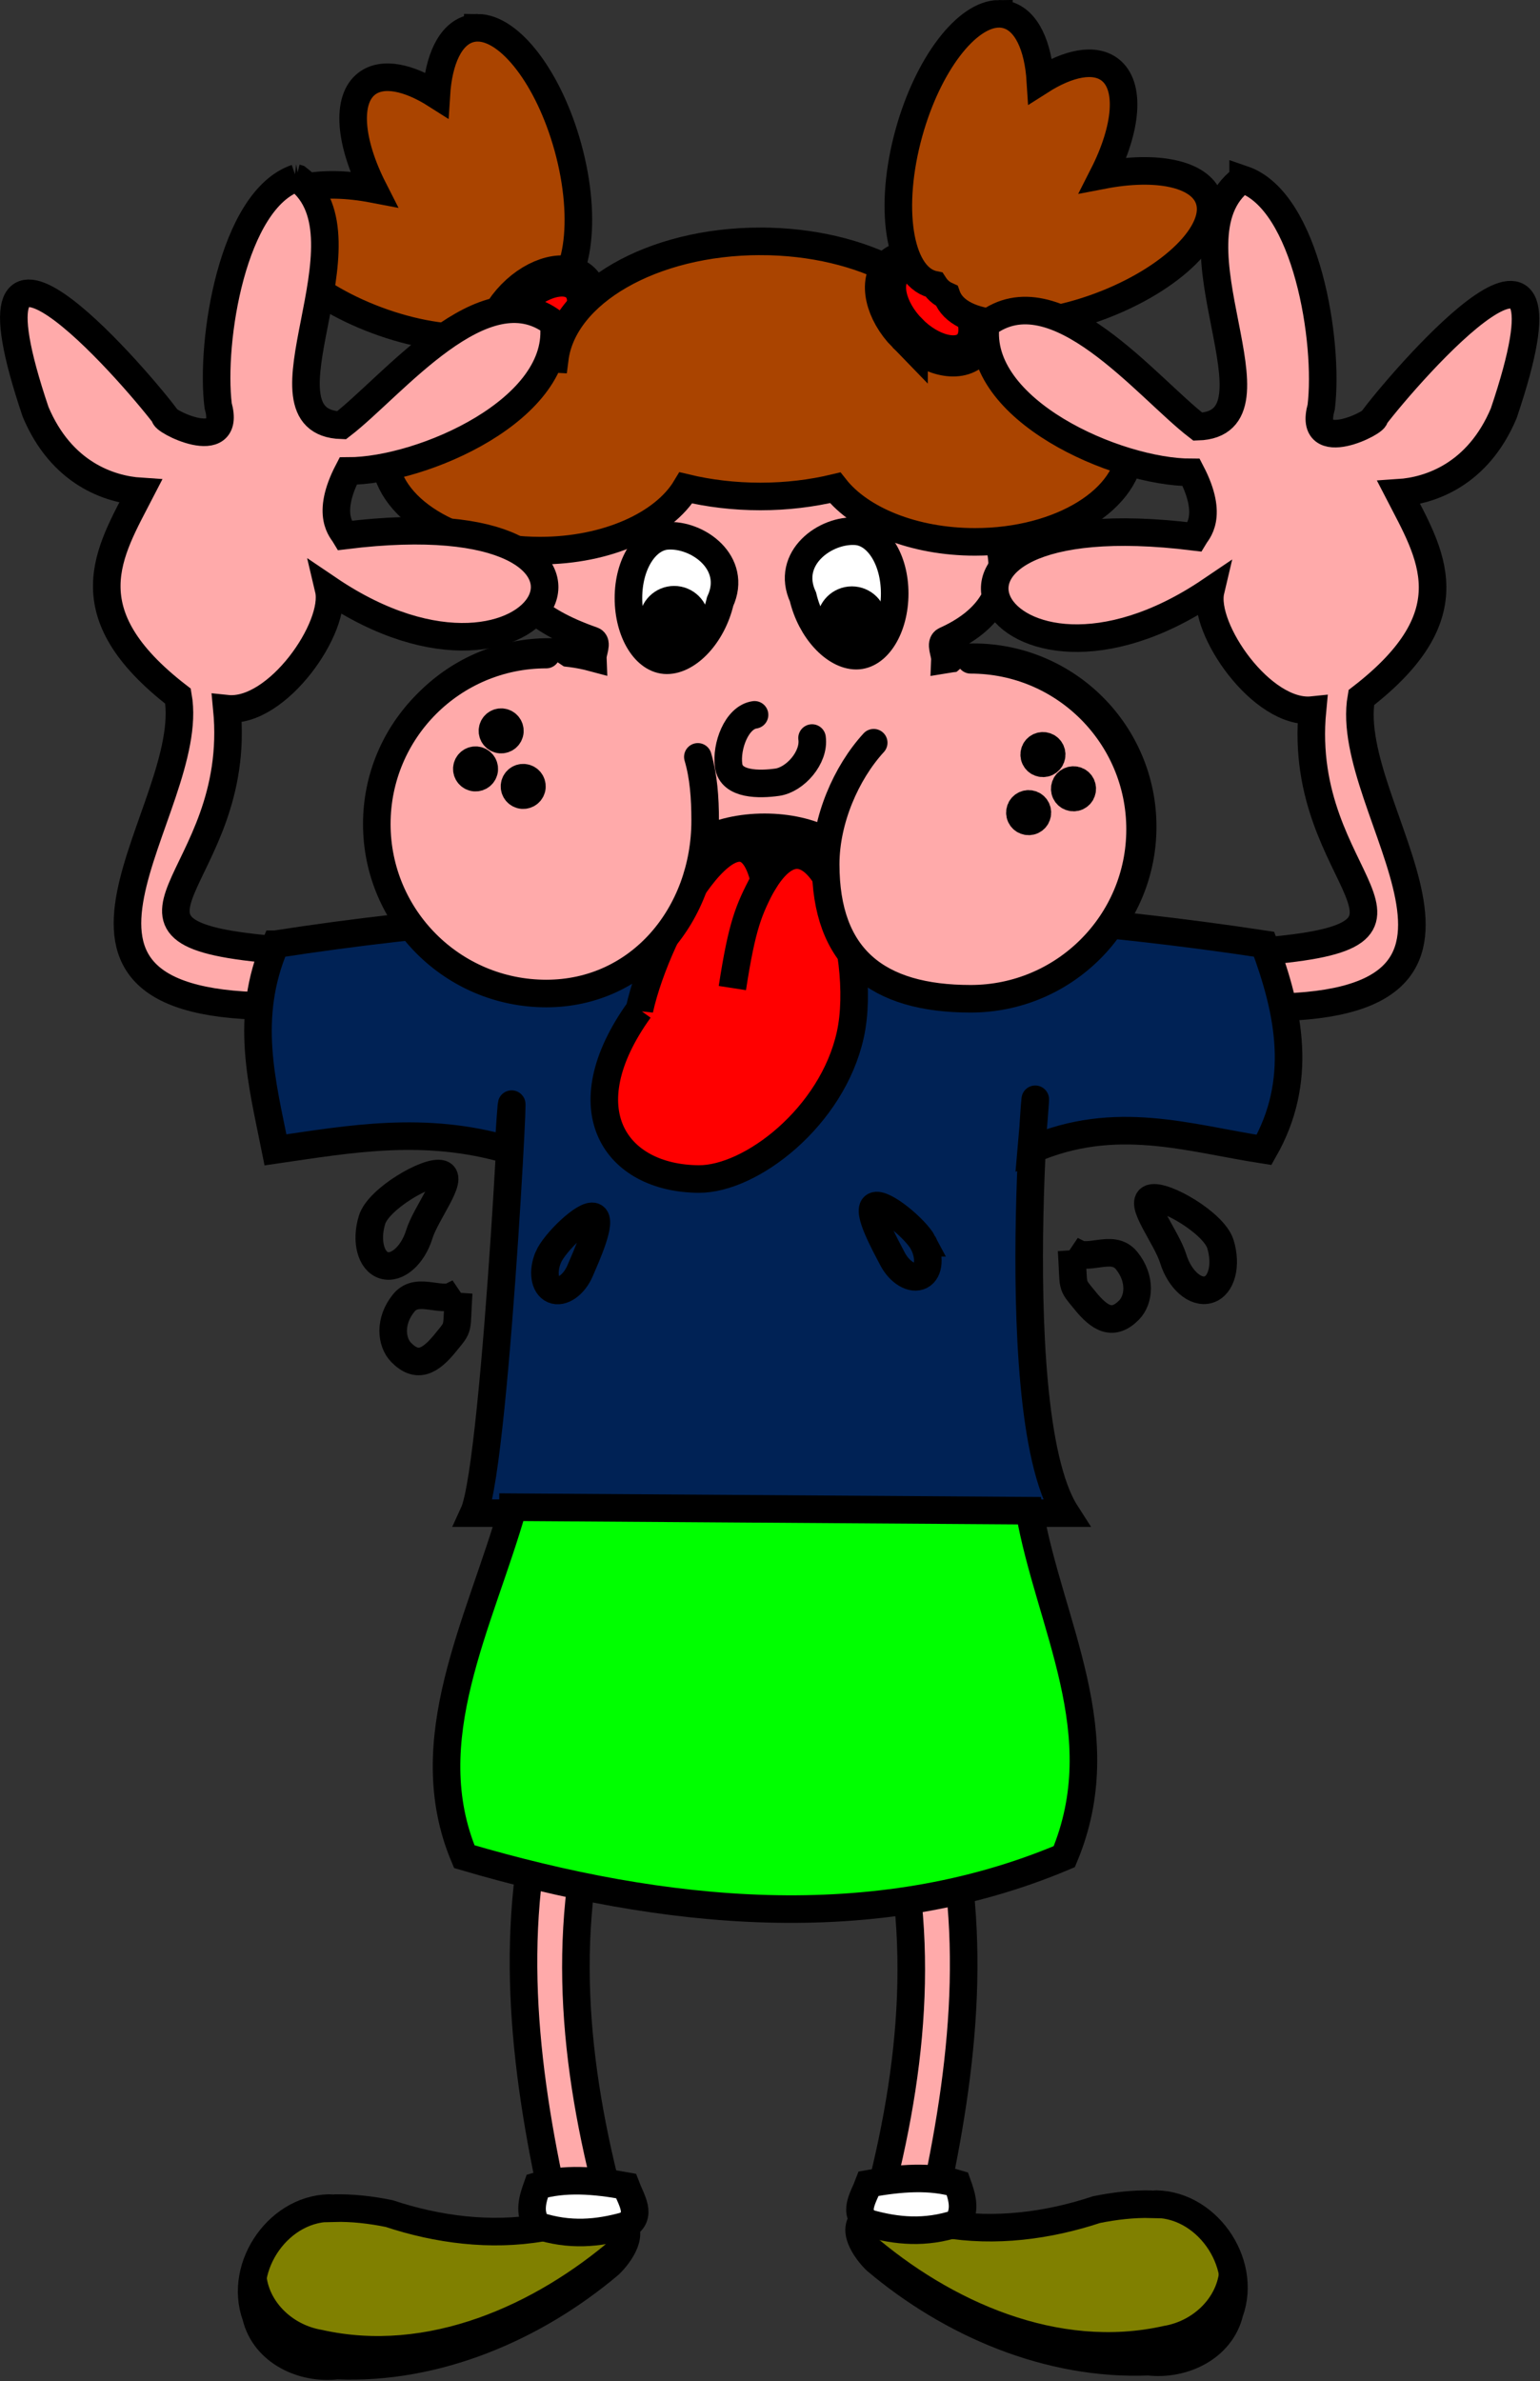 <?xml version="1.0"?><svg width="402.05" height="621.42" xmlns="http://www.w3.org/2000/svg">

 <rect width="100%" height="100%" fill="#333333" stroke="none"/>

 <g>
  <title>Layer 1</title>
  <g id="layer1">
   <g stroke-width="10.678" stroke-miterlimit="4" transform="matrix(0.674 0 0 0.674 17.58 11.944)" id="g4845">
    <path fill="#ffaaaa" fill-rule="evenodd" stroke="#000000" stroke-width="15.943" stroke-linecap="round" stroke-miterlimit="4" id="path2816" d="m339.071,231.293c0,61.062 -30.593,110.563 -68.331,110.563c-37.738,0 -68.331,-49.501 -68.331,-110.563c0,-61.062 30.593,-110.563 68.331,-110.563c37.738,0 68.331,49.501 68.331,110.563z"/>
    <path fill="#ffaaaa" fill-rule="evenodd" stroke="#000000" stroke-width="10.678" stroke-linecap="round" stroke-miterlimit="4" d="m271.76,119.709c-37.738,0 -160.072,78.698 -68.335,110.571c2.119,0.736 0.044,4.467 0.126,6.677c-5.436,-1.458 -11.14,-2.219 -17.037,-2.219c-36.244,0 -65.635,29.371 -65.635,65.614c0,36.244 29.392,65.635 65.635,65.635c24.961,0 46.67,-13.935 57.766,-34.45c8.407,5.98 17.708,9.293 27.481,9.293c7.751,0 15.199,-2.075 22.144,-5.923c11.305,19.777 32.601,33.111 57.012,33.111c36.244,0 65.614,-29.392 65.614,-65.635c0,-36.244 -29.371,-65.614 -65.614,-65.614c-3.743,0 -7.416,0.298 -10.988,0.9c0.1,-2.444 -2.098,-6.367 0.167,-7.388c64.949,-29.264 -30.597,-110.571 -68.335,-110.571z" id="path2816-0"/>
    <path fill="#aa4400" fill-rule="evenodd" stroke="#000000" stroke-width="10.678" stroke-linecap="round" stroke-miterlimit="4" d="m158.987,-6.965c-1.056,-0.005 -2.106,0.137 -3.119,0.419c-7.581,2.106 -12.088,11.967 -12.935,25.555c-10.832,-6.906 -20.858,-8.945 -26.895,-4.374c-8.188,6.199 -6.656,22.759 2.553,40.855c-20.451,-3.924 -37.251,-0.687 -40.897,9.104c-4.693,12.606 14.202,31.283 42.215,41.713c28.013,10.43 54.537,8.671 59.231,-3.935c0.018,-0.049 0.024,-0.098 0.042,-0.147c0.78,-0.35 1.515,-0.781 2.198,-1.298c1.089,-0.825 1.991,-1.843 2.742,-3.014c0.24,-0.05 0.495,-0.102 0.733,-0.167c12.961,-3.6 16.979,-29.864 8.979,-58.666c-7.375,-26.551 -22.392,-45.991 -34.848,-46.045l-0,0z" id="path3808-3"/>
    <path fill="#000000" fill-rule="evenodd" stroke="#000000" stroke-width="15.943" stroke-linecap="round" stroke-miterlimit="4" id="path3672" d="m302.199,322.511c0,9.528 -14.388,17.252 -32.136,17.252c-17.748,0 -32.136,-7.724 -32.136,-17.252c0,-9.528 14.388,-17.252 32.136,-17.252c17.748,0 32.136,7.724 32.136,17.252z"/>
    <path fill="#ffffff" stroke="#000000" stroke-width="10.678" stroke-linecap="round" stroke-miterlimit="4" d="m252.857,215.221c-3.044,12.962 -12.414,22.729 -20.634,22.729c-8.22,0 -14.884,-10.782 -14.884,-24.082c0,-13.3 6.688,-23.451 14.884,-24.082c11.884,-0.916 27.572,10.401 20.634,25.436z" id="path2844"/>
    <path fill="none" stroke="#000000" stroke-width="10.678" stroke-linecap="round" stroke-miterlimit="4" d="m266.184,259.082c-6.937,0.978 -11.091,12.199 -10.034,19.691c1.056,7.492 11.9,7.375 18.837,6.397c6.937,-0.978 14.53,-9.61 13.474,-17.102" id="path3674"/>
    <path fill="#000000" stroke="#000000" stroke-width="15.943" stroke-linecap="round" stroke-miterlimit="4" id="path3677" d="m240.633,222.72c0,3.083 -2.499,5.582 -5.582,5.582c-3.083,0 -5.582,-2.499 -5.582,-5.582c0,-3.083 2.499,-5.582 5.582,-5.582c3.083,0 5.582,2.499 5.582,5.582z"/>
    <path fill="#ffffff" stroke="#000000" stroke-width="10.678" stroke-linecap="round" stroke-miterlimit="4" d="m284.955,213.443c3.044,12.962 12.414,22.729 20.634,22.729c8.22,0 14.884,-10.782 14.884,-24.082c0,-13.3 -6.688,-23.451 -14.884,-24.082c-11.884,-0.916 -27.572,10.401 -20.634,25.436z" id="path2844-5"/>
    <path fill="#000000" stroke="#000000" stroke-width="15.943" stroke-linecap="round" stroke-miterlimit="4" id="path3677-7" d="m309.472,222.889c0,3.083 -2.499,5.582 -5.582,5.582c-3.083,0 -5.582,-2.499 -5.582,-5.582c0,-3.083 2.499,-5.582 5.582,-5.582c3.083,0 5.582,2.499 5.582,5.582z"/>
    <path fill="#ff0000" fill-rule="evenodd" stroke="#000000" stroke-width="15.943" stroke-linecap="round" stroke-miterlimit="4" id="path3733" d="m193.149,116.893c-8.445,8.654 -19.626,11.439 -24.975,6.22c-5.348,-5.219 -2.839,-16.465 5.606,-25.119c8.445,-8.654 19.626,-11.439 24.975,-6.22c5.349,5.219 2.839,16.465 -5.606,25.12z"/>
    <path fill="#aa4400" fill-rule="evenodd" stroke="#000000" stroke-width="10.678" stroke-linecap="round" stroke-miterlimit="4" d="m268.453,75.732c-42.007,0 -76.437,20.05 -79.658,45.501c-1.869,-0.108 -3.757,-0.167 -5.672,-0.167c-33.252,0 -60.194,16.662 -60.194,37.213c0,20.551 26.942,37.213 60.194,37.213c25.9,0 47.97,-10.119 56.468,-24.299c8.954,2.145 18.682,3.328 28.862,3.328c10.221,0 19.983,-1.208 28.967,-3.37c9.765,12.403 30.348,20.951 54.166,20.951c33.252,0 60.215,-16.662 60.215,-37.213c0,-20.551 -26.963,-37.192 -60.215,-37.192c-1.381,0 -2.745,0.027 -4.102,0.084c-5.746,-23.788 -38.94,-42.048 -79.03,-42.048l0,0z" id="path3727-3"/>
    <path fill="#ffaaaa" fill-rule="evenodd" stroke="#000000" stroke-width="10.678" stroke-linecap="round" stroke-miterlimit="4" d="m88.649,51.205c-24.648,8.404 -33.288,63.072 -30.243,88.114c5.536,19.747 -22.413,5.427 -20.574,3.998c-13.636,-17.861 -82.158,-96.325 -50.127,-1.549c10.006,23.774 28.541,30.019 40.666,30.808c-12.223,23.676 -27.542,46.852 14.504,79.281c7.692,43.743 -69.848,121.172 39.264,119.99l0,-21.662c-80.487,-6.385 -13.845,-26.083 -20.344,-93.472c19.538,2.052 42.875,-31.677 39.431,-46.234c83.422,56.436 133.79,-36.632 6.404,-20.867c-1.053,-1.795 -7.796,-7.743 1.151,-24.948c28.798,0.008 83.821,-24.13 79.554,-57.347c-26.851,-20.648 -62.364,24.492 -82.128,39.641c-36.04,-1.128 13.634,-72.427 -16.953,-95.586c-0.201,-0.063 -0.404,-0.116 -0.607,-0.167z" id="rect4037-1-7"/>
    <path fill="#ff0000" fill-rule="evenodd" stroke="#000000" stroke-width="15.943" stroke-linecap="round" stroke-miterlimit="4" id="path3733-8" d="m325.327,111.237c8.445,8.654 19.626,11.439 24.975,6.22c5.348,-5.219 2.839,-16.465 -5.606,-25.119c-8.445,-8.654 -19.626,-11.439 -24.975,-6.22c-5.349,5.219 -2.839,16.465 5.606,25.12z"/>
    <path fill="#aa4400" fill-rule="evenodd" stroke="#000000" stroke-width="10.678" stroke-linecap="round" stroke-miterlimit="4" d="m360.848,-12.374c1.056,-0.005 2.106,0.137 3.119,0.419c7.581,2.106 12.088,11.967 12.935,25.555c10.832,-6.906 20.858,-8.945 26.895,-4.374c8.188,6.199 6.656,22.759 -2.553,40.855c20.451,-3.924 37.251,-0.687 40.897,9.104c4.693,12.606 -14.202,31.283 -42.215,41.713c-28.013,10.43 -54.537,8.671 -59.231,-3.935c-0.018,-0.049 -0.024,-0.098 -0.042,-0.147c-0.78,-0.35 -1.515,-0.781 -2.198,-1.298c-1.089,-0.825 -1.991,-1.843 -2.742,-3.014c-0.24,-0.05 -0.495,-0.102 -0.733,-0.167c-12.961,-3.6 -16.979,-29.864 -8.979,-58.666c7.375,-26.551 22.392,-45.991 34.848,-46.045l0,0z" id="path3808-3-8"/>
    <path fill="#ffaaaa" fill-rule="evenodd" stroke="#000000" stroke-width="10.678" stroke-linecap="round" stroke-miterlimit="4" d="m455.443,51.737c24.648,8.404 33.288,63.072 30.243,88.114c-5.536,19.747 22.413,5.427 20.574,3.998c13.636,-17.861 82.158,-96.325 50.126,-1.549c-10.006,23.774 -28.541,30.019 -40.666,30.808c12.223,23.676 27.542,46.852 -14.504,79.282c-7.692,43.743 69.848,121.171 -39.264,119.99l0,-21.662c80.487,-6.385 13.845,-26.083 20.344,-93.472c-19.538,2.052 -42.875,-31.677 -39.431,-46.234c-83.422,56.436 -133.79,-36.632 -6.404,-20.867c1.053,-1.795 7.796,-7.743 -1.151,-24.948c-28.798,0.008 -83.821,-24.13 -79.554,-57.347c26.851,-20.648 62.364,24.492 82.128,39.641c36.04,-1.128 -13.634,-72.427 16.953,-95.586c0.201,-0.063 0.404,-0.116 0.607,-0.167z" id="rect4037-1-7-8"/>
    <path fill="#002255" fill-rule="evenodd" stroke="#000000" stroke-width="10.678" stroke-linecap="round" stroke-miterlimit="4" d="m80.632,347.904c-12.282,28.469 -5.132,53.892 0,79.632c28.986,-4.211 57.7,-9.493 90.184,0c4.814,-77.071 -4.344,120.931 -13.413,140.673l229.39,0c-26.481,-41.326 -6.522,-218.68 -13.413,-140.673c32.644,-14.202 60.931,-4.508 90.163,0c15.133,-26.544 9.925,-53.088 0,-79.632c-127.637,-19.386 -261.283,-18.837 -382.91,0l-0,0z" id="rect3978"/>
    <path fill="#ff0000" fill-rule="evenodd" stroke="#000000" stroke-width="10.678" stroke-linecap="round" stroke-miterlimit="4" d="m221.598,373.23c-27.813,38.65 -9.363,65.355 22.954,65.591c20.176,0.147 51.71,-24.017 58.737,-55.899c7.027,-31.882 -12.038,-93.667 -33.29,-59.555c-8.828,-37.971 -41.374,17.982 -48.401,49.864z" id="path3724"/>
    <path fill="#ffaaaa" fill-rule="evenodd" stroke="#000000" stroke-width="10.678" stroke-linecap="round" stroke-miterlimit="4" d="m244.226,275.359c2.198,7.453 2.834,15.646 2.834,24.656c0,36.244 -25.322,66.978 -61.566,66.978c-36.244,0 -65.625,-29.381 -65.625,-65.625c0,-36.244 29.381,-65.625 65.625,-65.625" id="path2818"/>
    <path fill="#ffaaaa" fill-rule="evenodd" stroke="#000000" stroke-width="10.678" stroke-linecap="round" stroke-miterlimit="4" d="m349.896,237.773c36.244,0 65.625,29.381 65.625,65.625c0,36.244 -29.381,65.625 -65.625,65.625c-36.244,0 -56.154,-15.85 -56.154,-52.094c0,-17.096 7.891,-35.372 18.602,-47.051" id="path2818-7"/>
    <g stroke-width="15.943" stroke-miterlimit="4" id="g3942" transform="matrix(0.643 0.187 -0.187 0.643 177.217 37.281)">
     <path fill="#000000" fill-rule="evenodd" stroke="#000000" stroke-width="15.943" stroke-linecap="round" stroke-miterlimit="4" d="m86.975,330.777c0,2.789 -2.261,5.051 -5.051,5.051c-2.789,0 -5.051,-2.261 -5.051,-5.051c0,-2.789 2.261,-5.051 5.051,-5.051c2.789,0 5.051,2.261 5.051,5.051z" id="path3894"/>
     <path fill="#000000" fill-rule="evenodd" stroke="#000000" stroke-width="15.943" stroke-linecap="round" stroke-miterlimit="4" d="m78.894,356.031c0,2.789 -2.261,5.051 -5.051,5.051c-2.789,0 -5.051,-2.261 -5.051,-5.051c0,-2.789 2.261,-5.051 5.051,-5.051c2.789,0 5.051,2.261 5.051,5.051z" id="path3894-8"/>
     <path fill="#000000" fill-rule="evenodd" stroke="#000000" stroke-width="15.943" stroke-linecap="round" stroke-miterlimit="4" d="m108.189,358.051c0,2.789 -2.261,5.051 -5.051,5.051c-2.789,0 -5.051,-2.261 -5.051,-5.051c0,-2.789 2.261,-5.051 5.051,-5.051c2.789,0 5.051,2.261 5.051,5.051z" id="path3894-0"/>
    </g>
    <g stroke-width="15.943" stroke-miterlimit="4" transform="matrix(-0.612 0.273 0.273 0.612 486.578 39.514)" id="g3942-9">
     <path fill="#000000" fill-rule="evenodd" stroke="#000000" stroke-width="15.943" stroke-linecap="round" stroke-miterlimit="4" d="m295.998,254.125c0,2.789 -2.261,5.051 -5.051,5.051c-2.789,0 -5.051,-2.261 -5.051,-5.051c0,-2.789 2.261,-5.051 5.051,-5.051c2.789,0 5.051,2.261 5.051,5.051z" id="path3894-6"/>
     <path fill="#000000" fill-rule="evenodd" stroke="#000000" stroke-width="15.943" stroke-linecap="round" stroke-miterlimit="4" d="m287.917,279.379c0,2.789 -2.261,5.051 -5.051,5.051c-2.789,0 -5.051,-2.261 -5.051,-5.051c0,-2.789 2.261,-5.051 5.051,-5.051c2.789,0 5.051,2.261 5.051,5.051z" id="path3894-8-3"/>
     <path fill="#000000" fill-rule="evenodd" stroke="#000000" stroke-width="15.943" stroke-linecap="round" stroke-miterlimit="4" d="m317.211,281.399c0,2.789 -2.261,5.051 -5.051,5.051c-2.789,0 -5.051,-2.261 -5.051,-5.051c0,-2.789 2.261,-5.051 5.051,-5.051c2.789,0 5.051,2.261 5.051,5.051z" id="path3894-0-8"/>
    </g>
    <g stroke-width="10.678" stroke-miterlimit="4" id="g4721">
     <path fill="#808000" fill-rule="evenodd" stroke="#000000" stroke-width="10.678" stroke-linecap="round" stroke-miterlimit="4" id="path4087" d="m103.319,837.315c-20.853,-1.061 -37.39,22.402 -30.247,41.878c3.336,13.874 18.196,20.652 31.376,19.094c38.626,1.594 76.548,-14.728 105.54,-39.187c4.004,-3.862 10.366,-12.783 3.645,-16.794c-9.981,-3.061 -19.783,2.718 -29.944,2.604c-19.749,3.4 -40.313,0.724 -59.074,-5.505c-7.003,-1.412 -14.104,-2.261 -21.297,-2.089z"/>
     <path fill="#000000" fill-rule="evenodd" stroke-width="10.678" id="path4087-7" d="m211.68,848.642c-30.557,26.417 -72.264,45.03 -113.135,35.802c-11.566,-1.893 -21.635,-11.498 -21.568,-23.521c-0.648,-3.989 -1.853,3.886 -1.649,5.425c-1.607,12.36 5.386,26.795 18.617,28.555c40.815,4.647 81.3,-10.936 112.354,-37.017c2.517,-3.114 4.822,-6.482 6.423,-10.155l-1.042,0.911z"/>
    </g>
    <path fill="#ffaaaa" fill-rule="evenodd" stroke="#000000" stroke-width="10.678" stroke-linecap="round" stroke-miterlimit="4" d="m187.524,667.381l21.65,0c-18.348,54.575 -14.003,109.15 0,163.725l-21.65,0c-11.706,-54.575 -16.953,-109.15 0,-163.725z" id="rect4037"/>
    <path fill="#ffaaaa" fill-rule="evenodd" stroke="#000000" stroke-width="10.678" stroke-linecap="round" stroke-miterlimit="4" d="m336.359,668.29l-21.65,0c18.348,54.575 14.003,109.15 0,163.725l21.65,0c11.706,-54.575 16.953,-109.15 0,-163.725z" id="rect4037-4"/>
    <path fill="#00ff00" fill-rule="evenodd" stroke="#000000" stroke-width="10.678" stroke-linecap="round" stroke-miterlimit="4" d="m172.64,565.899l199.992,1.353c7.741,44.136 33.464,86.362 13.531,133.957c-73.609,31.142 -155.214,22.699 -232.412,0c-18.979,-45.103 6.045,-90.207 18.889,-135.31z" id="rect4034"/>
    <path fill="#ffffff" fill-rule="evenodd" stroke="#000000" stroke-width="10.678" stroke-linecap="round" stroke-miterlimit="4" d="m182.037,828.733c10.405,-3.122 22.138,-2.261 34.338,0c2.073,5.517 6.451,11.496 0,15.309c-10.692,3.015 -21.851,4.163 -34.338,0c-3.475,-5.103 -1.824,-10.206 0,-15.309z" id="rect4062"/>
    <g stroke-width="10.678" stroke-miterlimit="4" id="g4721-3" transform="matrix(-1 0 0 1 725.346 -5.559)">
     <path fill="#808000" fill-rule="evenodd" stroke="#000000" stroke-width="10.678" stroke-linecap="round" stroke-miterlimit="4" id="path4087-8" d="m305.4,841.356c-20.853,-1.061 -37.39,22.402 -30.247,41.878c3.336,13.874 18.196,20.652 31.376,19.094c38.626,1.594 76.548,-14.728 105.54,-39.187c4.004,-3.862 10.366,-12.783 3.645,-16.794c-9.981,-3.061 -19.783,2.718 -29.944,2.604c-19.749,3.4 -40.313,0.724 -59.074,-5.505c-7.003,-1.412 -14.104,-2.261 -21.297,-2.089z"/>
     <path fill="#000000" fill-rule="evenodd" stroke-width="10.678" id="path4087-7-6" d="m413.761,852.682c-30.557,26.417 -72.264,45.03 -113.135,35.802c-11.566,-1.893 -21.635,-11.498 -21.568,-23.521c-0.648,-3.989 -1.853,3.886 -1.649,5.425c-1.607,12.36 5.386,26.795 18.617,28.555c40.815,4.647 81.3,-10.936 112.354,-37.017c2.517,-3.114 4.822,-6.482 6.423,-10.155l-1.042,0.911z"/>
    </g>
    <path fill="#ffffff" fill-rule="evenodd" stroke="#000000" stroke-width="10.678" stroke-linecap="round" stroke-miterlimit="4" d="m344.738,827.849c-10.405,-3.122 -22.138,-2.261 -34.338,0c-2.073,5.517 -6.451,11.496 0,15.309c10.692,3.015 21.851,4.163 34.338,0c3.475,-5.103 1.825,-10.206 0,-15.309z" id="rect4062-4"/>
    <path fill="none" stroke="#000000" stroke-width="10.678" stroke-linecap="round" stroke-miterlimit="4" d="m144.839,436.831c5.054,1.551 -6.004,15.225 -8.514,23.402c-2.51,8.177 -8.641,13.548 -13.695,11.997c-5.054,-1.551 -7.116,-9.437 -4.606,-17.614c2.51,-8.177 21.761,-19.336 26.815,-17.785z" id="path4444"/>
    <path fill="none" stroke="#000000" stroke-width="10.678" stroke-linecap="round" stroke-miterlimit="4" d="m151.587,482.845c-0.999,15.222 0.484,12.461 -5.204,19.466c-5.688,7.006 -10.806,10.041 -17.053,3.678c-3.908,-3.98 -4.731,-12.148 0.958,-19.154c5.688,-7.006 15.472,1.143 21.3,-3.991z" id="path4444-5-3"/>
    <path fill="none" stroke="#000000" stroke-width="10.678" stroke-miterlimit="4" d="m269.521,323.887c-5.575,10.77 -8.116,16.3 -11.928,40.99" id="path4492"/>
    <path fill="none" stroke="#000000" stroke-width="10.678" stroke-linecap="round" stroke-miterlimit="4" d="m419.828,446.241c-5.054,1.551 6.004,15.225 8.514,23.402c2.51,8.177 8.641,13.548 13.695,11.997c5.054,-1.551 7.116,-9.437 4.606,-17.614c-2.51,-8.177 -21.761,-19.336 -26.815,-17.785z" id="path4444-4"/>
    <path fill="none" stroke="#000000" stroke-width="10.678" stroke-linecap="round" stroke-miterlimit="4" d="m388.999,466.403c0.999,15.222 -0.484,12.461 5.204,19.466c5.688,7.006 10.806,10.041 17.053,3.678c3.908,-3.98 4.731,-12.148 -0.958,-19.154c-5.688,-7.006 -15.472,1.143 -21.3,-3.991z" id="path4444-5-3-3"/>
    <path fill="none" stroke="#000000" stroke-width="10.678" stroke-linecap="round" stroke-miterlimit="4" d="m331.472,463.526c2.772,5.297 2.366,10.98 -0.908,12.693c-3.274,1.713 -8.175,-1.192 -10.947,-6.488c-2.772,-5.297 -10.205,-18.743 -6.931,-20.457c3.274,-1.713 16.014,8.955 18.786,14.252z" id="path4538"/>
    <path fill="none" stroke="#000000" stroke-width="10.678" stroke-linecap="round" stroke-miterlimit="4" d="m186.322,469.057c-2.352,5.496 -1.506,11.13 1.891,12.584c3.397,1.454 8.058,-1.823 10.41,-7.319c2.352,-5.496 8.718,-19.479 5.321,-20.933c-3.397,-1.454 -15.27,10.172 -17.622,15.668z" id="path4538-3"/>
   </g>
  </g>
 </g>
</svg>